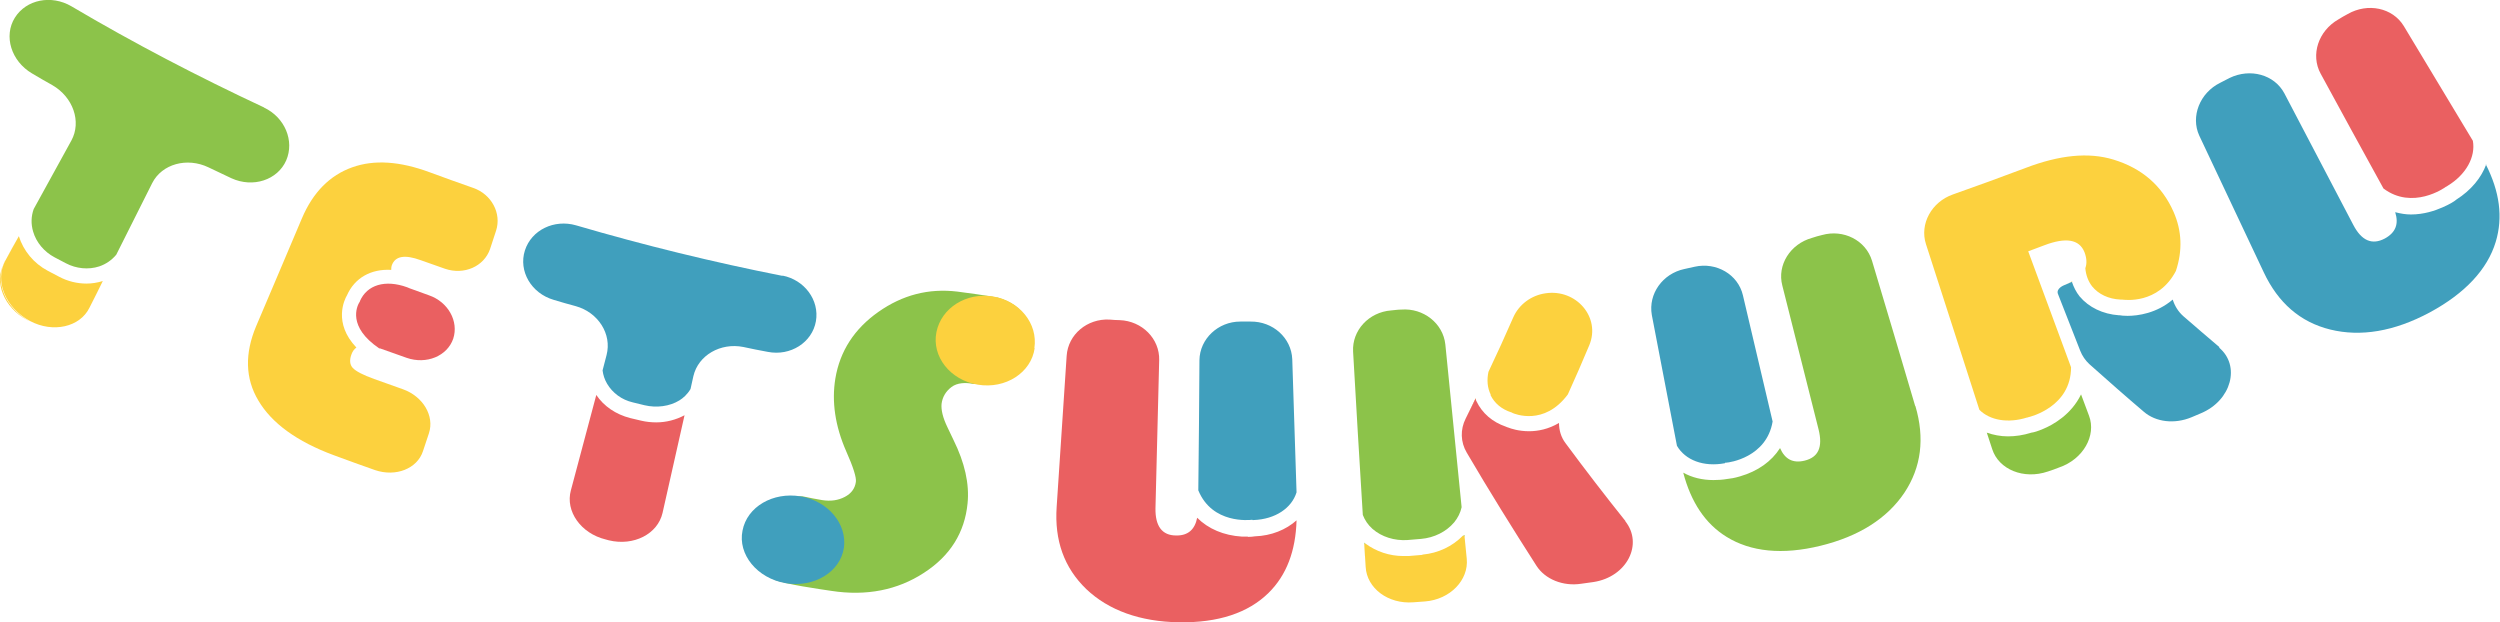 <?xml version="1.0" encoding="UTF-8"?><svg xmlns="http://www.w3.org/2000/svg" width="87.54" height="21.78" viewBox="0 0 87.54 21.78"><defs><style>.d{fill:#ea6061;}.e{fill:#fcd13e;}.f{fill:#8cc34a;}.g{fill:#8bc344;}.h{fill:#409fbd;}</style></defs><g id="a"/><g id="b"><g id="c"><g><g><path class="d" d="M43.7,18.79c-.06,0-.13,0-.21,0-.64-.04-1.18-.27-1.57-.66-.08,.41-.32,.63-.74,.62-.49,0-.73-.33-.72-.95,.04-1.73,.09-3.46,.13-5.19,.02-.75-.6-1.37-1.38-1.4-.12,0-.24-.01-.36-.02-.78-.04-1.45,.52-1.5,1.27l-.35,5.29c-.08,1.17,.26,2.13,1.04,2.88,.78,.74,1.88,1.14,3.25,1.16,1.37,.02,2.42-.33,3.13-1.03,.63-.62,.95-1.47,.98-2.54-.37,.33-.88,.54-1.46,.56-.06,.01-.14,.02-.25,.02Z"/><path class="h" d="M43.86,18.21s.03,0,.04,0c.76-.03,1.33-.42,1.5-.97-.05-1.55-.1-3.11-.15-4.66-.03-.75-.68-1.33-1.46-1.32-.12,0-.24,0-.36,0-.78,0-1.42,.61-1.43,1.35-.01,1.52-.02,3.04-.04,4.56,.49,1.19,1.8,1.04,1.89,1.03Z"/></g><g><path class="f" d="M49.28,18.91l.48-.04c.46-.04,.88-.25,1.16-.58,.13-.16,.22-.34,.26-.53-.19-1.9-.38-3.8-.57-5.7-.08-.74-.77-1.28-1.54-1.22-.12,0-.24,.02-.36,.03-.78,.06-1.37,.7-1.33,1.44,.11,1.91,.22,3.81,.34,5.72,.07,.18,.18,.35,.34,.49,.32,.28,.77,.42,1.23,.39Z"/><path class="f" d="M51.22,18.78h.06v-.05s-.04,.03-.06,.05Z"/><path class="f" d="M47.82,19.04s-.04-.03-.05-.04l.05,.85-.05-.81h.05Z"/><path class="e" d="M52.19,13.83c.14,.29,.39,.5,.73,.61,.02,0,.03,.01,.04,.02,.07,.03,1.11,.47,1.94-.65,.26-.57,.51-1.15,.75-1.72,.41-.98-.46-1.98-1.53-1.82-.5,.07-.93,.39-1.13,.84-.28,.64-.57,1.28-.87,1.91-.06,.28-.04,.56,.08,.8Z"/><path class="e" d="M51.67,13.95c-.12,.24-.23,.48-.34,.72,.12-.24,.23-.48,.35-.71h0Z"/><path class="e" d="M51.27,18.77h0l.08,.81c-.03-.27-.05-.54-.08-.81Z"/><path class="e" d="M49.8,19.43l-.48,.04c-.06,0-.12,0-.18,0-.49,0-.95-.16-1.32-.43h-.05l.05,.81c.04,.75,.79,1.31,1.67,1.24,.14-.01,.27-.02,.41-.03,.88-.07,1.53-.75,1.46-1.49l-.08-.81h-.06c-.36,.37-.86,.61-1.41,.66Z"/><path class="d" d="M56.92,18.25c-.72-.9-1.42-1.81-2.1-2.73-.16-.21-.23-.46-.23-.71-.37,.22-.74,.29-1.05,.29-.36,0-.63-.09-.73-.13-.02,0-.05-.02-.08-.03-.47-.16-.83-.47-1.03-.89-.02-.03-.02-.07-.03-.1-.12,.24-.23,.48-.35,.71-.19,.38-.18,.82,.04,1.19,.78,1.33,1.6,2.65,2.44,3.96,.3,.47,.93,.73,1.57,.63,.15-.02,.29-.04,.43-.06,1.17-.18,1.75-1.33,1.11-2.13Z"/></g><g><path class="f" d="M67.06,14.21c-.5-1.69-1-3.39-1.51-5.08-.22-.72-1-1.11-1.75-.9-.12,.03-.24,.06-.35,.1-.76,.21-1.23,.95-1.04,1.67,.42,1.68,.85,3.36,1.27,5.04,.15,.61,0,.97-.49,1.09-.41,.1-.69-.05-.86-.44-.3,.47-.78,.81-1.4,.99-.2,.06-.34,.08-.44,.09-.17,.03-.33,.04-.49,.04-.4,0-.76-.09-1.06-.26,.27,1.03,.77,1.79,1.52,2.25,.84,.52,1.95,.64,3.29,.31,1.35-.33,2.33-.96,2.93-1.85,.6-.9,.72-1.92,.39-3.04Z"/><path class="h" d="M60.41,16.2s.03,0,.04,0c.09,0,1.41-.18,1.62-1.44l-1.04-4.42c-.17-.73-.93-1.17-1.69-1-.12,.03-.24,.05-.36,.08-.76,.16-1.27,.87-1.14,1.61,.29,1.53,.59,3.05,.88,4.58,.29,.5,.93,.75,1.68,.61Z"/></g><g><path class="h" d="M87.06,5.75c-.17,.47-.53,.91-1.05,1.24-.08,.07-.23,.16-.48,.27-.27,.12-.66,.25-1.11,.25-.18,0-.36-.03-.55-.08,.13,.41,.02,.71-.36,.92-.45,.24-.82,.08-1.11-.48-.8-1.53-1.61-3.07-2.41-4.6-.35-.66-1.2-.89-1.92-.54-.11,.06-.22,.11-.33,.17-.71,.35-1.04,1.18-.73,1.85,.75,1.6,1.51,3.19,2.26,4.79,.5,1.06,1.27,1.74,2.33,2,1.06,.26,2.23,.07,3.48-.6,1.24-.67,2.02-1.51,2.31-2.47,.26-.86,.14-1.76-.35-2.72Z"/><path class="d" d="M85.66,6.54s.02-.02,.04-.03c.66-.4,.99-1.02,.89-1.58-.81-1.34-1.61-2.68-2.42-4.02-.39-.64-1.26-.82-1.96-.42-.11,.06-.22,.12-.33,.19-.7,.4-.98,1.24-.62,1.9,.73,1.34,1.46,2.68,2.2,4.02,1.01,.76,2.13-.01,2.2-.07Z"/></g><g><path class="e" d="M69.57,15.15l.19,.58-.19-.58h0Z"/><path class="e" d="M72.56,9.85c-.08,.04-.17,.09-.27,.13,.09-.04,.18-.08,.28-.12h0Z"/><path class="e" d="M73.15,14.56l-.28-.75h0l.28,.75Z"/><path class="e" d="M74.25,10.49s.03,0,.05,0c.09,.01,1.27,.18,1.89-1,.24-.72,.21-1.41-.08-2.07-.41-.93-1.12-1.53-2.1-1.83-.88-.27-1.9-.16-3.08,.29-.85,.32-1.7,.63-2.55,.93-.74,.26-1.17,1.03-.94,1.74,.62,1.93,1.25,3.86,1.87,5.8,.37,.37,1,.48,1.67,.27,.01,0,.03,0,.04-.01,.09-.02,1.5-.37,1.5-1.75l-1.5-4.06c.19-.07,.37-.14,.56-.21,.76-.29,1.23-.21,1.41,.24,.08,.21,.09,.4,.03,.56,.02,.24,.1,.46,.24,.64,.22,.27,.57,.44,.99,.46Z"/><path class="g" d="M71.54,15.02c-.19,.08-.32,.12-.41,.13-.28,.09-.56,.13-.82,.13s-.51-.05-.74-.13l.19,.58c.23,.71,1.1,1.07,1.95,.78,.13-.04,.26-.09,.39-.14,.85-.29,1.31-1.12,1.05-1.81l-.28-.75c-.34,.71-.99,1.07-1.33,1.21Z"/><path class="h" d="M77.72,12.16c-.43-.36-.85-.73-1.27-1.09-.18-.16-.3-.36-.37-.58-.56,.48-1.22,.57-1.58,.57-.13,0-.23-.01-.27-.02-.01,0-.02,0-.03,0-.57-.04-1.06-.28-1.38-.66-.12-.15-.21-.33-.27-.51-.09,.04-.18,.08-.28,.12,0,0-.28,.11-.21,.3,.1,.26,.78,1.99,.78,1.99,.07,.18,.18,.34,.32,.47,.63,.56,1.26,1.12,1.91,1.67,.42,.36,1.07,.44,1.67,.19,.11-.05,.22-.09,.33-.14,1.07-.45,1.39-1.67,.63-2.3Z"/></g><g><path class="f" d="M.65,8.28l-.47,.85h0c.16-.28,.31-.56,.47-.85h0Z"/><path class="f" d="M9.24,3.76C6.95,2.69,4.7,1.52,2.5,.22,1.8-.19,.92-.02,.52,.62c-.4,.64-.13,1.52,.6,1.95,.24,.14,.47,.28,.71,.41,.73,.42,1.03,1.28,.67,1.94-.44,.8-.88,1.6-1.32,2.4-.09,.25-.1,.52-.02,.79,.11,.38,.39,.71,.75,.9l.4,.21c.36,.19,.79,.23,1.16,.11,.24-.08,.44-.22,.6-.41,.42-.84,.84-1.67,1.26-2.51,.34-.67,1.22-.91,1.97-.55,.27,.13,.53,.25,.8,.38,.76,.35,1.62,.06,1.92-.62,.3-.69-.05-1.51-.77-1.85Z"/><path class="e" d="M3.13,10.78l.47-.94h0c-.16,.31-.31,.62-.47,.94Z"/><path class="e" d="M.19,9.13l-.05,.09c-.36,.66,0,1.55,.8,1.98l.1,.05c-.87-.46-1.25-1.42-.86-2.12Z"/><path class="e" d="M3.03,9.93c-.33,0-.66-.08-.96-.24l-.4-.21c-.49-.26-.85-.7-1.01-1.21-.16,.28-.31,.56-.47,.85-.39,.71,0,1.66,.86,2.12,.81,.43,1.75,.21,2.08-.46,.16-.31,.31-.62,.47-.94-.19,.06-.38,.09-.58,.09Z"/></g><g><path class="e" d="M16.57,6.58c-.51-.18-1.02-.36-1.53-.55-1.03-.38-1.93-.45-2.71-.17-.78,.28-1.37,.87-1.76,1.79-.53,1.26-1.07,2.52-1.6,3.77-.4,.95-.39,1.83,.08,2.61,.46,.78,1.34,1.43,2.64,1.91,.48,.18,.96,.35,1.44,.52,.73,.25,1.48-.05,1.68-.66,.07-.21,.14-.42,.21-.63,.2-.61-.21-1.29-.91-1.54-.34-.12-.67-.24-1.01-.36-.39-.14-.64-.27-.75-.39-.1-.11-.12-.27-.04-.48,.04-.11,.1-.18,.17-.23-.82-.86-.42-1.68-.33-1.83,.27-.61,.84-.93,1.55-.89,0-.05,0-.1,.02-.16,.12-.33,.46-.38,1.01-.18,.28,.1,.56,.2,.85,.3,.67,.23,1.37-.08,1.58-.69,.07-.21,.14-.43,.21-.64,.2-.61-.16-1.28-.8-1.5Z"/><path class="d" d="M13.29,12.21s.02,0,.03,0c-.01,0-.02,0-.03,0h0Z"/><path class="d" d="M12.6,10.56h0s0,.02-.02,.03c-.08,.14-.42,.85,.7,1.61,.01,0,.02,0,.03,0,.31,.11,.62,.22,.93,.33,.69,.24,1.42-.06,1.63-.67,.2-.61-.18-1.29-.85-1.52-.19-.07-.39-.14-.58-.21-.07-.02-.13-.05-.18-.07h0c-.77-.28-1.41-.09-1.66,.49Z"/></g><g><path class="h" d="M27.4,9.66c-2.43-.48-4.84-1.07-7.23-1.77-.76-.22-1.56,.16-1.79,.88-.23,.72,.22,1.5,1.01,1.73,.26,.08,.51,.15,.77,.22,.79,.22,1.27,.98,1.08,1.71l-.14,.54c.02,.16,.07,.32,.16,.47,.19,.32,.51,.56,.9,.65l.41,.1c.42,.1,.88,.04,1.22-.17,.13-.08,.28-.21,.39-.4l.1-.45c.17-.73,.95-1.18,1.75-1.02,.28,.06,.57,.12,.85,.17,.8,.16,1.56-.33,1.69-1.07,.13-.74-.4-1.45-1.17-1.6Z"/><path class="d" d="M23.2,17.96c.26-1.14,.51-2.28,.77-3.42h0l-.77,3.42Z"/><path class="d" d="M20.88,13.83c-.3,1.11-.59,2.23-.89,3.34,.3-1.11,.59-2.23,.89-3.34h0Z"/><path class="d" d="M22.98,14.79c-.18,0-.36-.02-.53-.06l-.38-.09c-.51-.13-.93-.42-1.19-.81-.3,1.11-.59,2.23-.89,3.34-.2,.73,.35,1.51,1.22,1.72l.11,.03c.87,.21,1.71-.22,1.88-.96l.77-3.42c-.3,.16-.64,.25-.99,.25Z"/></g><g><path class="f" d="M34.93,10.42c.35,.1,.9,.36,.87,.71-.21,.72-.42,1.44-.64,2.16-.23-.1-.88,.2-1.1,.15-.25-.05-.54-.04-.74,.11-.2,.15-.32,.35-.35,.59-.02,.21,.04,.48,.21,.83,.07,.15,.14,.29,.21,.44,.39,.79,.56,1.53,.49,2.22-.1,1.01-.6,1.83-1.53,2.43-.92,.6-2.01,.82-3.24,.63-.39-.06-1.64-.23-2.01-.4-.34-.15-.21-.89-.16-1.2,.27-.32,.54-.63,.81-.95,.07-.43-.25-.78,.36-.76,.22,.05,.45,.09,.67,.13,.31,.05,.57,.01,.8-.11,.23-.12,.36-.3,.39-.53,.02-.15-.09-.51-.34-1.07-.39-.89-.51-1.74-.38-2.54,.16-.97,.67-1.75,1.51-2.34,.84-.59,1.75-.83,2.76-.71,.24,.03,1.14,.15,1.37,.21Z"/><path class="e" d="M36.23,12.19c-.12,.86-1.02,1.44-1.99,1.28-.97-.16-1.62-.99-1.45-1.84,.17-.85,1.05-1.4,1.98-1.25,.93,.15,1.58,.95,1.45,1.81Z"/><path class="h" d="M29.55,19.18c-.12,.84-1.04,1.41-2.04,1.24-1-.17-1.68-1.01-1.51-1.84,.16-.84,1.07-1.36,2.03-1.2,.96,.16,1.64,.96,1.52,1.81Z"/></g></g></g></g></svg>